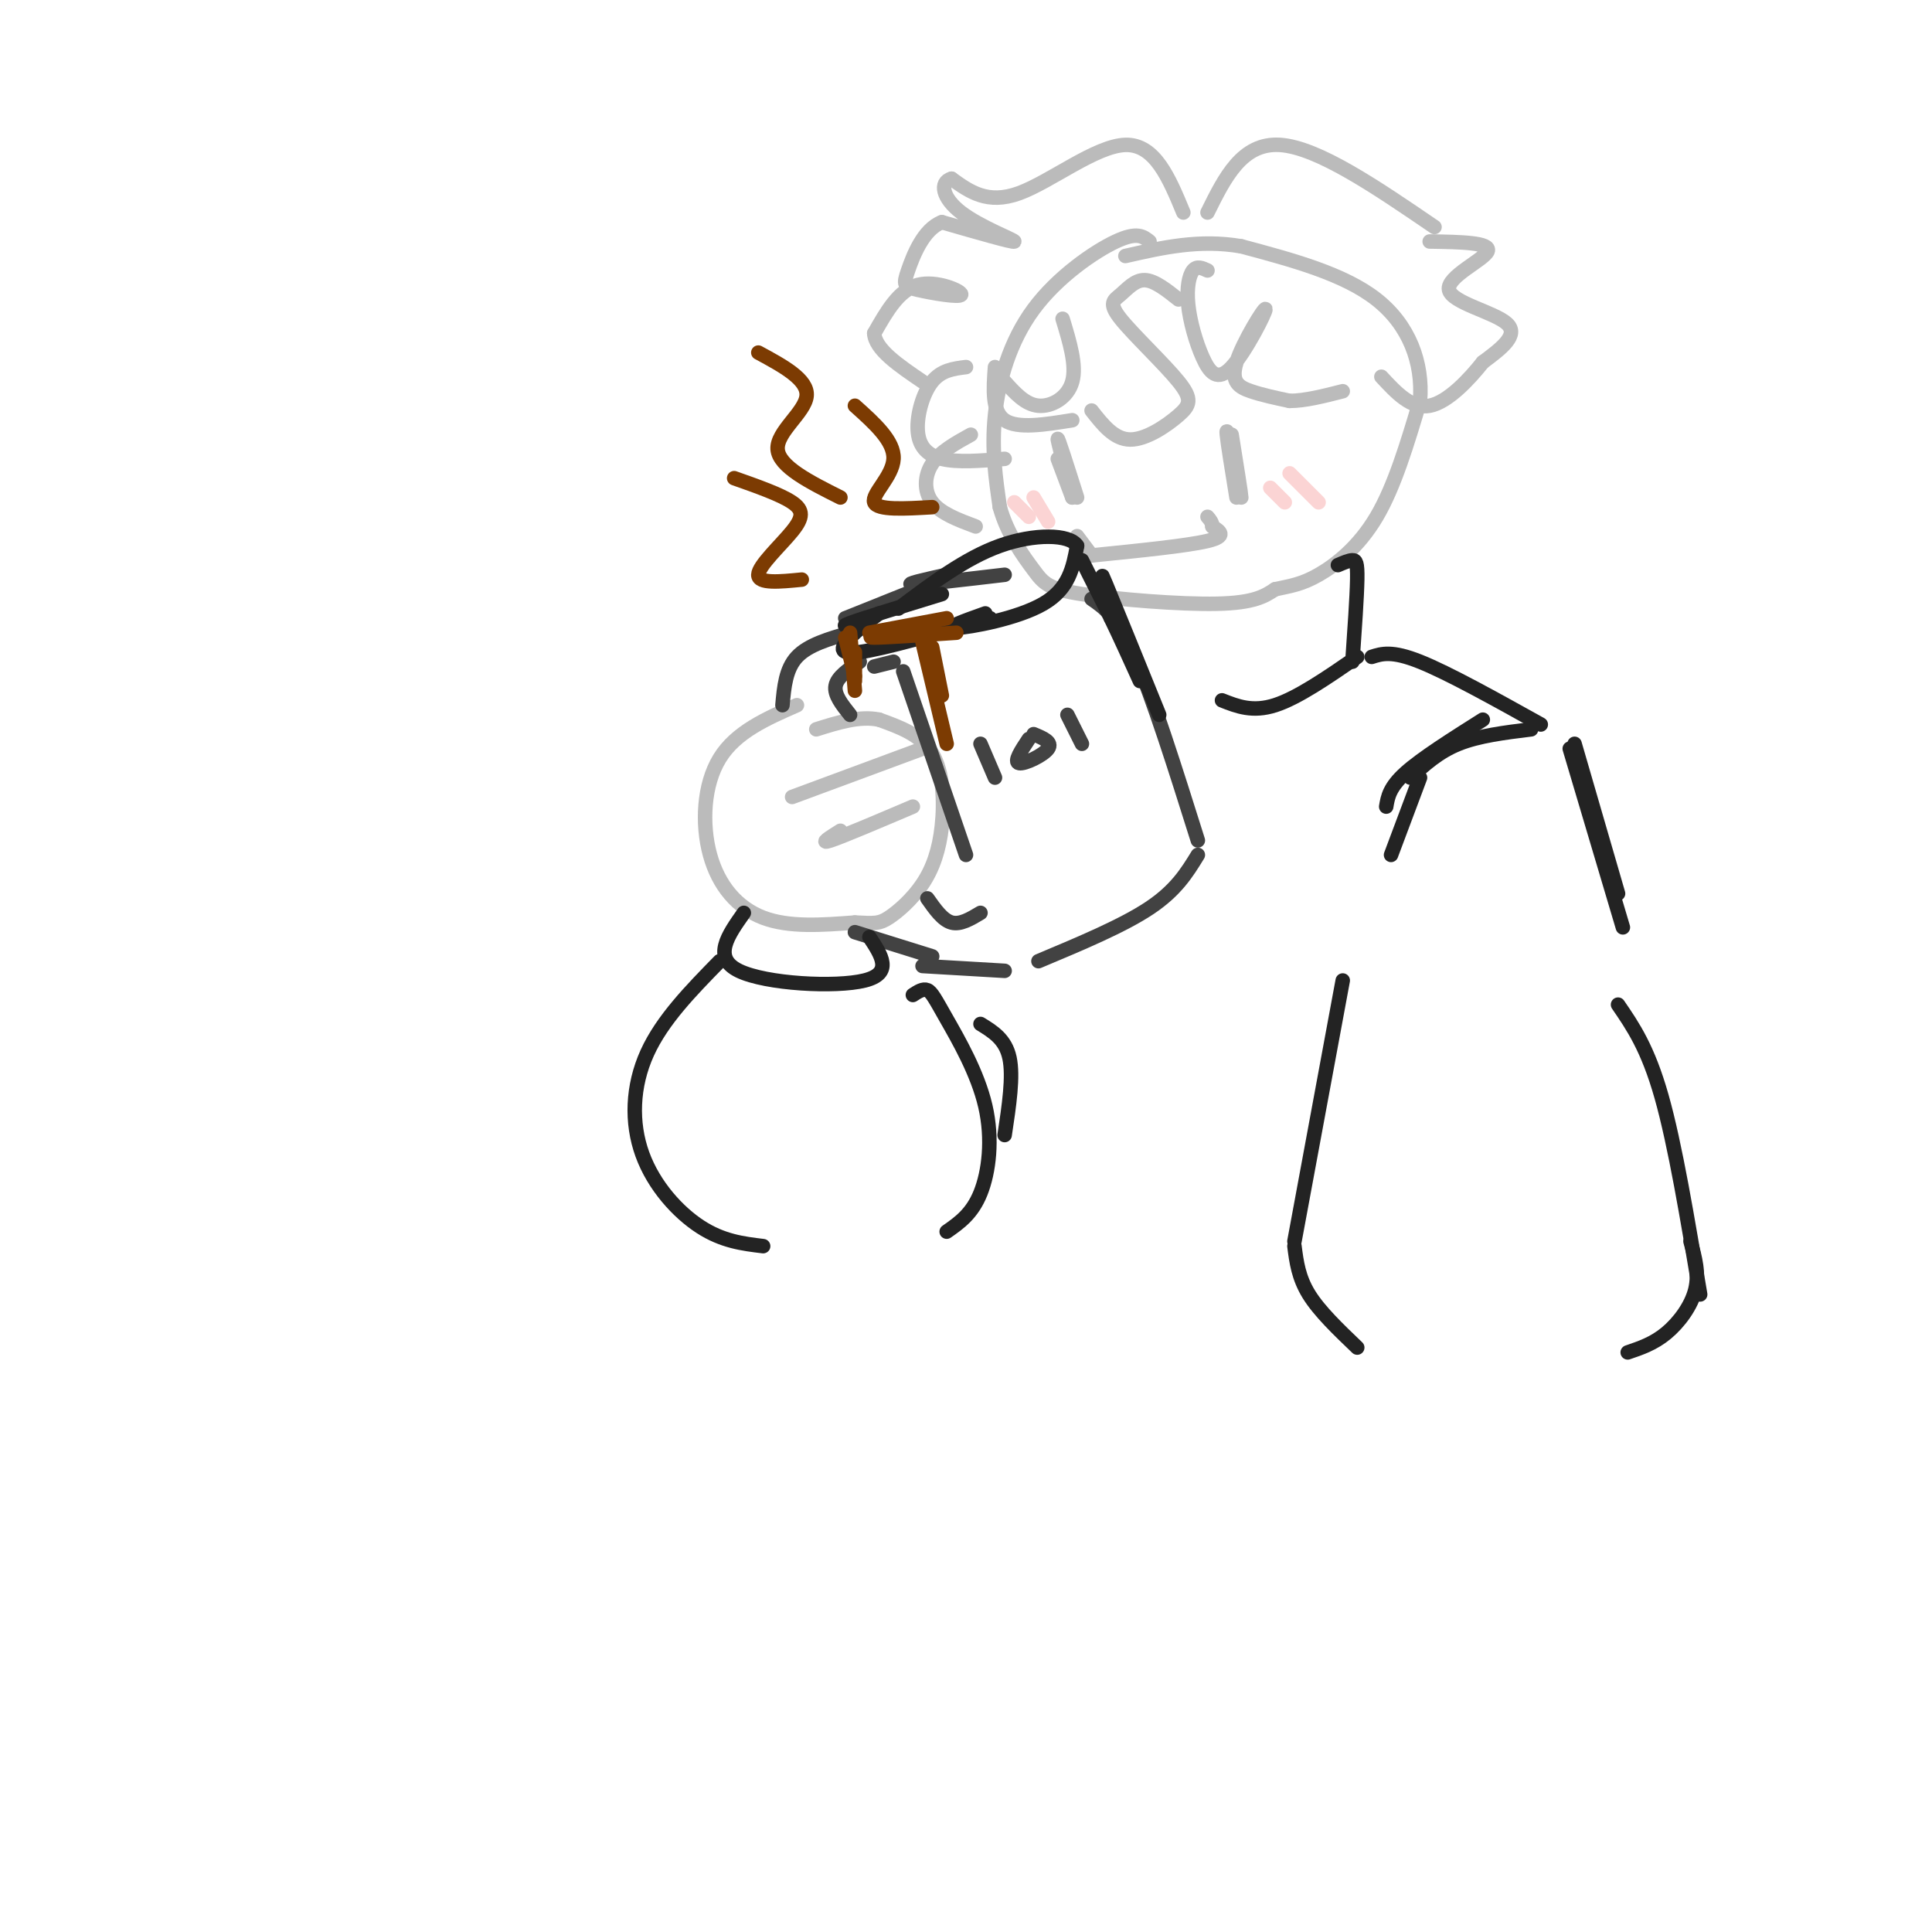 <svg viewBox='0 0 400 400' version='1.1' xmlns='http://www.w3.org/2000/svg' xmlns:xlink='http://www.w3.org/1999/xlink'><g fill='none' stroke='rgb(187,187,187)' stroke-width='3' stroke-linecap='round' stroke-linejoin='round'><path d='M238,50c-1.280,-1.042 -2.560,-2.083 -7,0c-4.440,2.083 -12.042,7.292 -17,14c-4.958,6.708 -7.274,14.917 -8,22c-0.726,7.083 0.137,13.042 1,19'/><path d='M207,105c1.542,5.622 4.898,10.177 7,13c2.102,2.823 2.951,3.914 10,5c7.049,1.086 20.300,2.167 28,2c7.700,-0.167 9.850,-1.584 12,-3'/><path d='M264,122c3.286,-0.714 5.500,-1.000 9,-3c3.500,-2.000 8.286,-5.714 12,-12c3.714,-6.286 6.357,-15.143 9,-24'/><path d='M294,83c0.644,-7.911 -2.244,-15.689 -9,-21c-6.756,-5.311 -17.378,-8.156 -28,-11'/><path d='M257,51c-8.667,-1.500 -16.333,0.250 -24,2'/><path d='M244,62c-2.485,-1.973 -4.970,-3.945 -7,-4c-2.030,-0.055 -3.605,1.808 -5,3c-1.395,1.192 -2.611,1.712 0,5c2.611,3.288 9.050,9.345 12,13c2.950,3.655 2.409,4.907 0,7c-2.409,2.093 -6.688,5.027 -10,5c-3.312,-0.027 -5.656,-3.013 -8,-6'/><path d='M220,66c1.467,4.822 2.933,9.644 2,13c-0.933,3.356 -4.267,5.244 -7,5c-2.733,-0.244 -4.867,-2.622 -7,-5'/><path d='M206,76c-0.333,4.583 -0.667,9.167 2,11c2.667,1.833 8.333,0.917 14,0'/><path d='M200,76c-2.548,0.315 -5.095,0.631 -7,3c-1.905,2.369 -3.167,6.792 -3,10c0.167,3.208 1.762,5.202 5,6c3.238,0.798 8.119,0.399 13,0'/><path d='M201,90c-3.178,1.756 -6.356,3.511 -8,6c-1.644,2.489 -1.756,5.711 0,8c1.756,2.289 5.378,3.644 9,5'/><path d='M245,44c-2.933,-7.089 -5.867,-14.178 -12,-14c-6.133,0.178 -15.467,7.622 -22,10c-6.533,2.378 -10.267,-0.311 -14,-3'/><path d='M197,37c-2.548,0.714 -1.917,4.000 2,7c3.917,3.000 11.119,5.714 11,6c-0.119,0.286 -7.560,-1.857 -15,-4'/><path d='M195,46c-3.850,1.437 -5.976,7.029 -7,10c-1.024,2.971 -0.944,3.322 2,4c2.944,0.678 8.754,1.682 9,1c0.246,-0.682 -5.073,-3.052 -9,-2c-3.927,1.052 -6.464,5.526 -9,10'/><path d='M181,69c0.167,3.333 5.083,6.667 10,10'/><path d='M219,95c0.000,0.000 3.000,8.000 3,8'/><path d='M222,103c-0.378,-1.956 -2.822,-10.844 -3,-12c-0.178,-1.156 1.911,5.422 4,12'/><path d='M255,90c1.000,6.250 2.000,12.500 2,13c0.000,0.500 -1.000,-4.750 -2,-10'/><path d='M255,93c-0.622,-2.800 -1.178,-4.800 -1,-3c0.178,1.800 1.089,7.400 2,13'/><path d='M226,115c9.917,-1.000 19.833,-2.000 24,-3c4.167,-1.000 2.583,-2.000 1,-3'/><path d='M251,109c0.000,-0.833 -0.500,-1.417 -1,-2'/><path d='M226,115c0.000,0.000 -3.000,-4.000 -3,-4'/><path d='M250,44c3.583,-7.250 7.167,-14.500 15,-14c7.833,0.500 19.917,8.750 32,17'/><path d='M250,56c-1.093,-0.507 -2.187,-1.014 -3,0c-0.813,1.014 -1.346,3.548 -1,7c0.346,3.452 1.569,7.821 3,11c1.431,3.179 3.068,5.170 6,2c2.932,-3.170 7.157,-11.499 7,-12c-0.157,-0.501 -4.696,6.827 -6,11c-1.304,4.173 0.627,5.192 3,6c2.373,0.808 5.186,1.404 8,2'/><path d='M267,83c3.167,0.000 7.083,-1.000 11,-2'/><path d='M296,50c6.363,0.101 12.726,0.202 12,2c-0.726,1.798 -8.542,5.292 -8,8c0.542,2.708 9.440,4.631 12,7c2.560,2.369 -1.220,5.185 -5,8'/><path d='M307,75c-2.778,3.511 -7.222,8.289 -11,9c-3.778,0.711 -6.889,-2.644 -10,-6'/><path d='M165,146c-6.321,2.768 -12.643,5.536 -16,11c-3.357,5.464 -3.750,13.625 -2,20c1.750,6.375 5.643,10.964 11,13c5.357,2.036 12.179,1.518 19,1'/><path d='M177,191c4.164,0.216 5.074,0.257 7,-1c1.926,-1.257 4.867,-3.811 7,-7c2.133,-3.189 3.459,-7.012 4,-12c0.541,-4.988 0.297,-11.139 -2,-15c-2.297,-3.861 -6.649,-5.430 -11,-7'/><path d='M182,149c-4.000,-0.833 -8.500,0.583 -13,2'/><path d='M164,165c0.000,0.000 27.000,-10.000 27,-10'/><path d='M174,172c-2.250,1.417 -4.500,2.833 -2,2c2.500,-0.833 9.750,-3.917 17,-7'/></g>
<g fill='none' stroke='rgb(66,66,66)' stroke-width='3' stroke-linecap='round' stroke-linejoin='round'><path d='M162,146c0.333,-3.750 0.667,-7.500 3,-10c2.333,-2.500 6.667,-3.750 11,-5'/><path d='M178,137c-2.333,1.583 -4.667,3.167 -5,5c-0.333,1.833 1.333,3.917 3,6'/><path d='M177,193c0.000,0.000 16.000,5.000 16,5'/><path d='M192,186c1.583,2.250 3.167,4.500 5,5c1.833,0.500 3.917,-0.750 6,-2'/><path d='M181,138c0.000,0.000 4.000,-1.000 4,-1'/><path d='M187,139c0.000,0.000 13.000,38.000 13,38'/><path d='M175,128c0.000,0.000 15.000,-6.000 15,-6'/><path d='M196,119c-4.500,1.000 -9.000,2.000 -7,2c2.000,0.000 10.500,-1.000 19,-2'/><path d='M226,124c2.667,1.833 5.333,3.667 9,12c3.667,8.333 8.333,23.167 13,38'/><path d='M248,177c-2.250,3.667 -4.500,7.333 -10,11c-5.500,3.667 -14.250,7.333 -23,11'/><path d='M208,201c0.000,0.000 -17.000,-1.000 -17,-1'/><path d='M203,154c0.000,0.000 3.000,7.000 3,7'/><path d='M213,153c-1.578,2.378 -3.156,4.756 -2,5c1.156,0.244 5.044,-1.644 6,-3c0.956,-1.356 -1.022,-2.178 -3,-3'/><path d='M221,148c0.000,0.000 3.000,6.000 3,6'/></g>
<g fill='none' stroke='rgb(35,35,35)' stroke-width='3' stroke-linecap='round' stroke-linejoin='round'><path d='M277,117c1.133,-0.489 2.267,-0.978 3,-1c0.733,-0.022 1.067,0.422 1,4c-0.067,3.578 -0.533,10.289 -1,17'/><path d='M281,136c-6.167,4.250 -12.333,8.500 -17,10c-4.667,1.500 -7.833,0.250 -11,-1'/><path d='M182,127c-2.156,1.622 -4.311,3.244 -6,5c-1.689,1.756 -2.911,3.644 2,3c4.911,-0.644 15.956,-3.822 27,-7'/><path d='M204,127c-4.378,1.556 -8.756,3.111 -6,3c2.756,-0.111 12.644,-1.889 18,-5c5.356,-3.111 6.178,-7.556 7,-12'/><path d='M223,113c-1.533,-2.444 -8.867,-2.556 -16,0c-7.133,2.556 -14.067,7.778 -21,13'/><path d='M195,123c-8.167,2.500 -16.333,5.000 -19,6c-2.667,1.000 0.167,0.500 3,0'/><path d='M224,116c0.000,0.000 6.000,12.000 6,12'/><path d='M230,128c2.000,4.167 4.000,8.583 6,13'/><path d='M230,124c-1.333,-3.500 -2.667,-7.000 -1,-3c1.667,4.000 6.333,15.500 11,27'/><path d='M284,136c2.083,-0.667 4.167,-1.333 10,1c5.833,2.333 15.417,7.667 25,13'/><path d='M317,151c-5.417,0.667 -10.833,1.333 -15,3c-4.167,1.667 -7.083,4.333 -10,7'/></g>
<g fill='none' stroke='rgb(251,212,212)' stroke-width='3' stroke-linecap='round' stroke-linejoin='round'><path d='M263,101c0.000,0.000 3.000,3.000 3,3'/><path d='M267,98c0.000,0.000 6.000,6.000 6,6'/><path d='M210,104c0.000,0.000 3.000,3.000 3,3'/><path d='M214,103c0.000,0.000 3.000,5.000 3,5'/></g>
<g fill='none' stroke='rgb(124,59,2)' stroke-width='3' stroke-linecap='round' stroke-linejoin='round'><path d='M180,131c0.000,0.000 16.000,-3.000 16,-3'/><path d='M185,131c-3.083,0.500 -6.167,1.000 -4,1c2.167,0.000 9.583,-0.500 17,-1'/><path d='M190,130c-1.750,0.083 -3.500,0.167 -3,0c0.500,-0.167 3.250,-0.583 6,-1'/><path d='M175,132c0.000,0.000 2.000,8.000 2,8'/><path d='M176,131c0.000,0.000 1.000,12.000 1,12'/><path d='M177,135c0.000,0.000 0.000,6.000 0,6'/><path d='M193,134c0.000,0.000 2.000,10.000 2,10'/><path d='M191,133c0.000,0.000 5.000,21.000 5,21'/><path d='M166,120c-4.524,0.446 -9.048,0.893 -9,-1c0.048,-1.893 4.667,-6.125 7,-9c2.333,-2.875 2.381,-4.393 0,-6c-2.381,-1.607 -7.190,-3.304 -12,-5'/><path d='M174,103c-6.378,-3.200 -12.756,-6.400 -13,-10c-0.244,-3.600 5.644,-7.600 6,-11c0.356,-3.400 -4.822,-6.200 -10,-9'/><path d='M193,105c-5.689,0.333 -11.378,0.667 -12,-1c-0.622,-1.667 3.822,-5.333 4,-9c0.178,-3.667 -3.911,-7.333 -8,-11'/></g>
<g fill='none' stroke='rgb(35,35,35)' stroke-width='3' stroke-linecap='round' stroke-linejoin='round'><path d='M307,149c-6.333,4.000 -12.667,8.000 -16,11c-3.333,3.000 -3.667,5.000 -4,7'/><path d='M294,161c0.000,0.000 -6.000,16.000 -6,16'/><path d='M326,154c0.000,0.000 9.000,31.000 9,31'/><path d='M325,155c0.000,0.000 11.000,37.000 11,37'/><path d='M154,189c-3.289,4.644 -6.578,9.289 -1,12c5.578,2.711 20.022,3.489 26,2c5.978,-1.489 3.489,-5.244 1,-9'/><path d='M149,199c-5.946,6.077 -11.893,12.155 -15,19c-3.107,6.845 -3.375,14.458 -1,21c2.375,6.542 7.393,12.012 12,15c4.607,2.988 8.804,3.494 13,4'/><path d='M189,206c1.054,-0.687 2.108,-1.375 3,-1c0.892,0.375 1.620,1.812 4,6c2.380,4.188 6.410,11.128 8,18c1.590,6.872 0.740,13.678 -1,18c-1.740,4.322 -4.370,6.161 -7,8'/><path d='M203,212c2.583,1.583 5.167,3.167 6,7c0.833,3.833 -0.083,9.917 -1,16'/><path d='M278,203c0.000,0.000 -10.000,54.000 -10,54'/><path d='M268,258c0.417,3.250 0.833,6.500 3,10c2.167,3.500 6.083,7.250 10,11'/><path d='M335,208c3.083,4.500 6.167,9.000 9,19c2.833,10.000 5.417,25.500 8,41'/><path d='M350,257c0.911,3.311 1.822,6.622 1,10c-0.822,3.378 -3.378,6.822 -6,9c-2.622,2.178 -5.311,3.089 -8,4'/></g>
</svg>